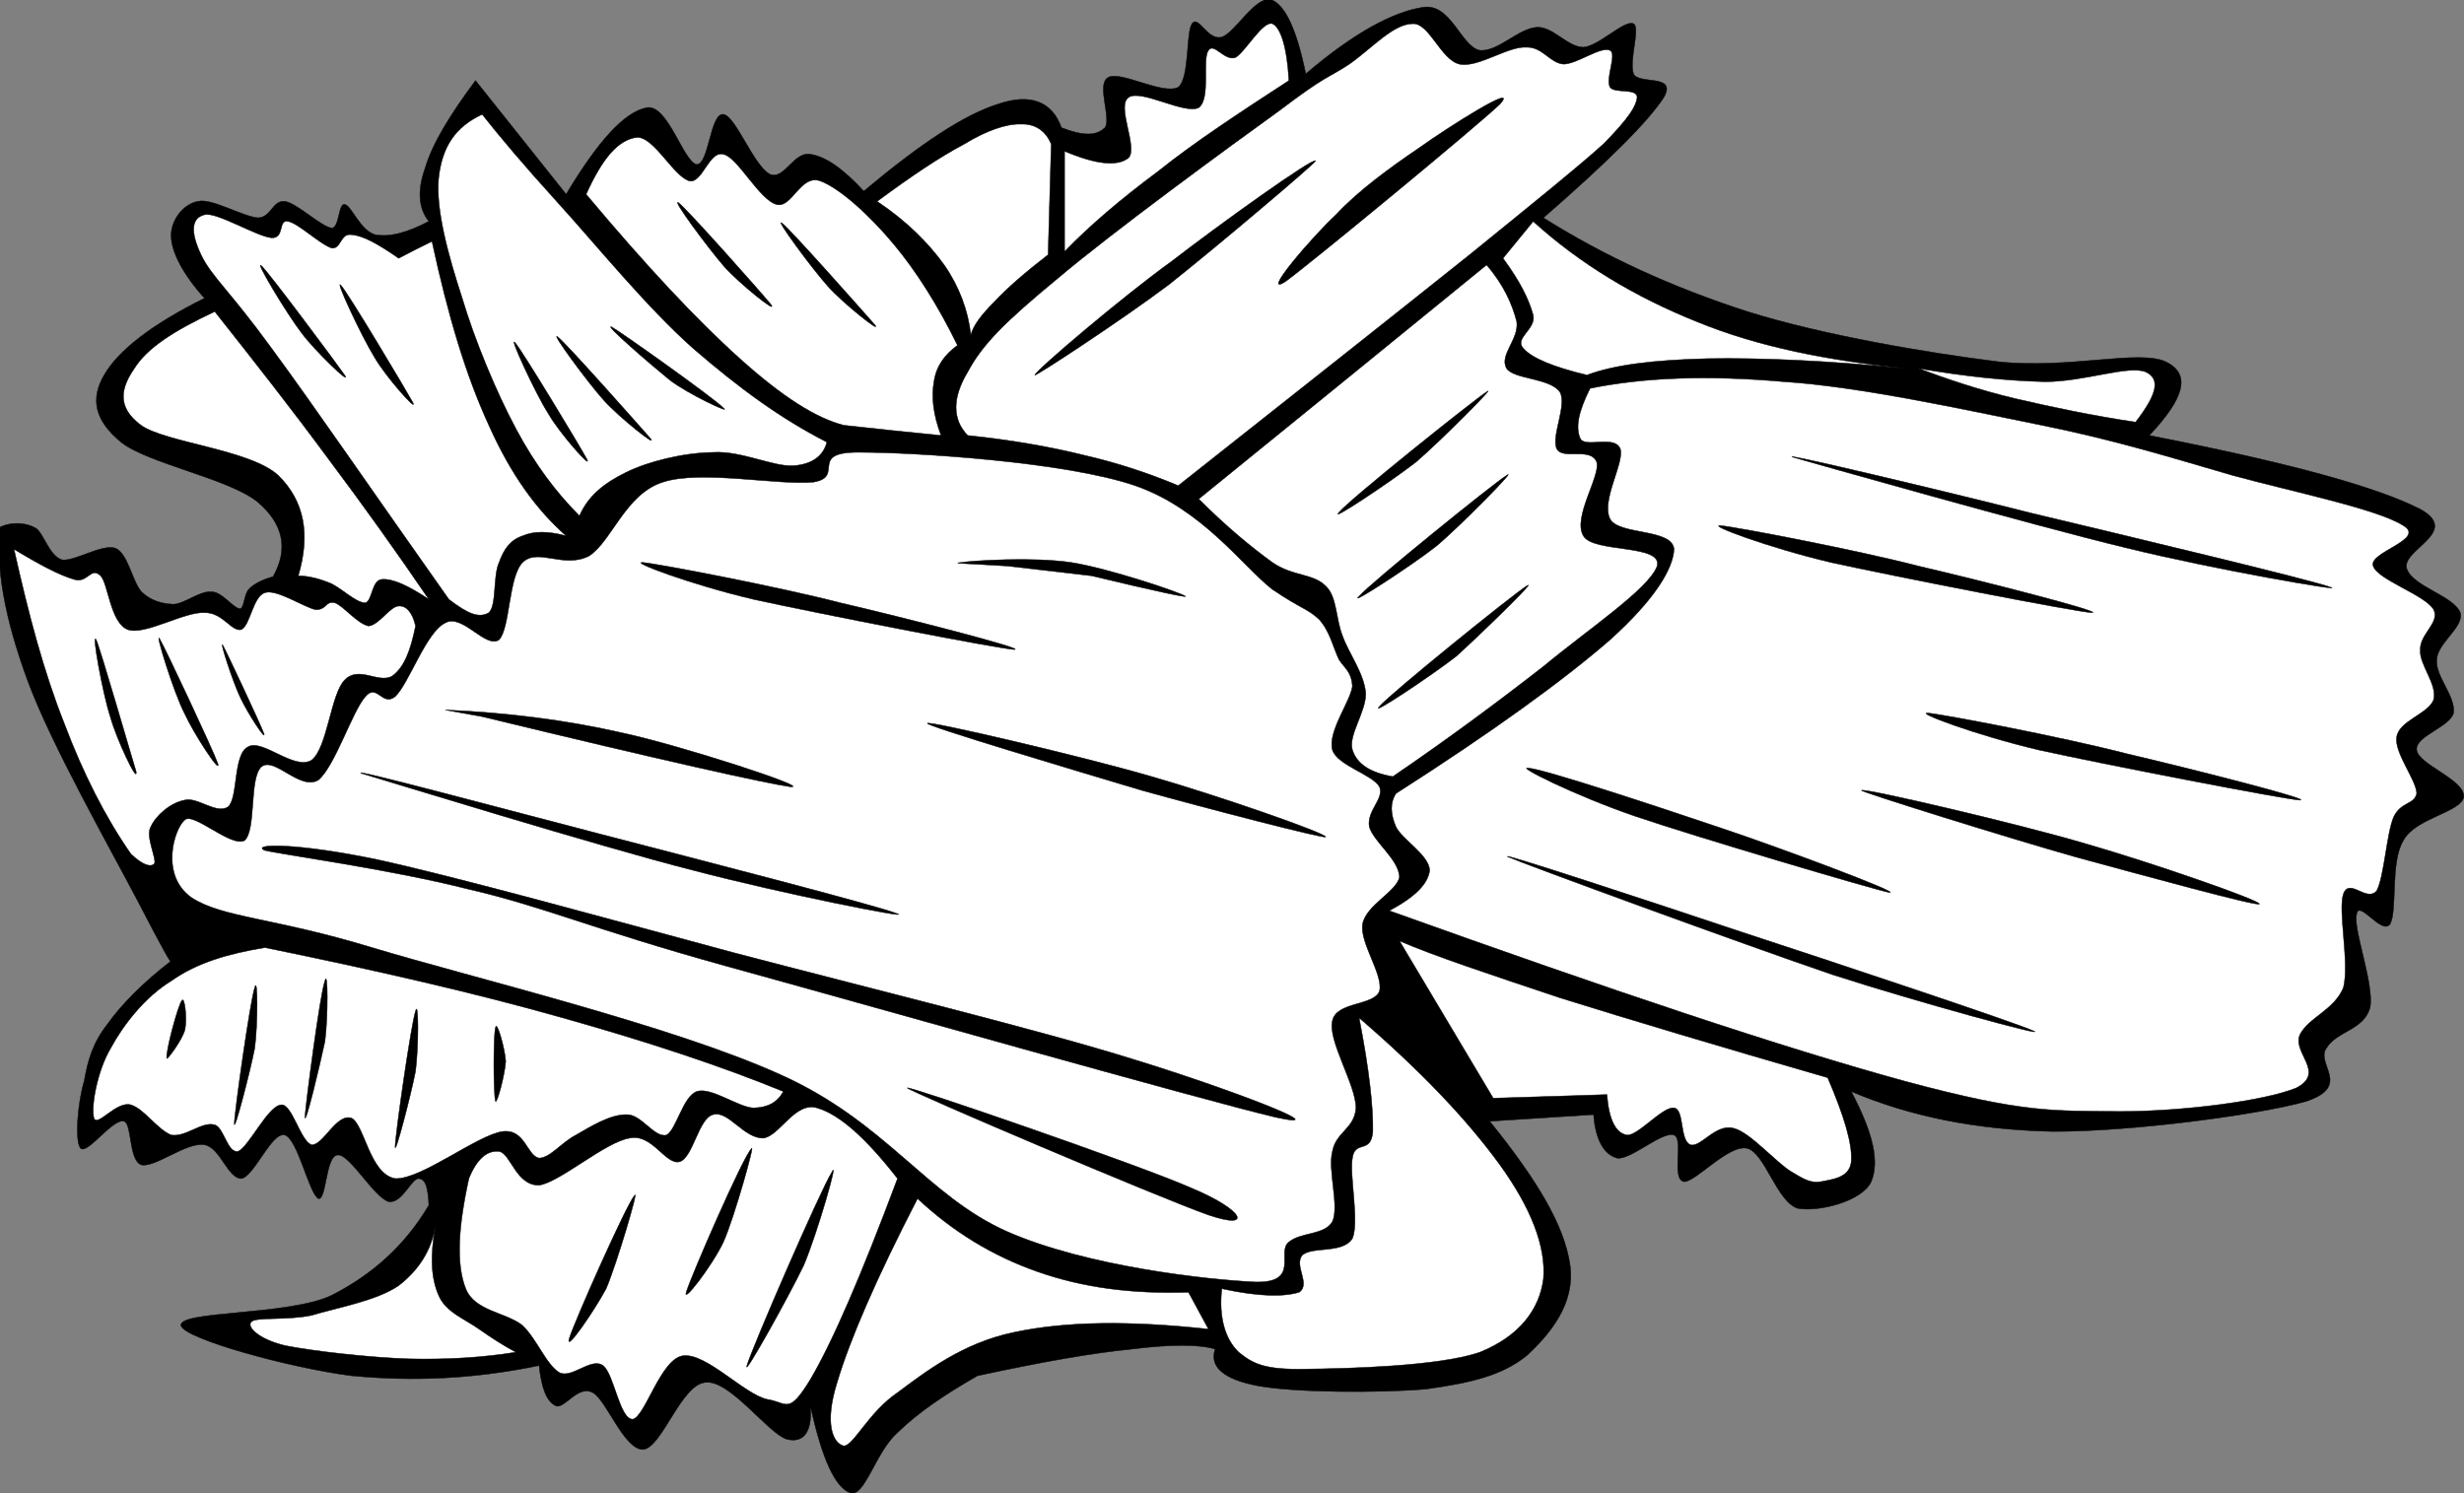 <?xml version="1.0" encoding="utf-8"?>
<!-- Generator: Adobe Illustrator 10.0, SVG Export Plug-In . SVG Version: 3.0.0 Build 77)  --><svg enable-background="new 0 0 199.688 121.028" height="121.028" i:pageBounds="0 792 612 0" i:rulerOrigin="0 0" i:viewOrigin="206 456" overflow="visible" space="preserve" viewBox="0 0 199.688 121.028" width="199.688" xmlns="http://www.w3.org/2000/svg" xmlns:a="http://ns.adobe.com/AdobeSVGViewerExtensions/3.0/" xmlns:graph="http://ns.adobe.com/Graphs/1.0/" xmlns:i="http://ns.adobe.com/AdobeIllustrator/10.0/" xmlns:x="http://ns.adobe.com/Extensibility/1.0/" xmlns:xlink="http://www.w3.org/1999/xlink">
  <rect x="0" y="0" width="199.688" height="121.028" fill="#808080" stroke="none"/>
  <g i:dimmedPercent="50" i:layer="yes" i:rgbTrio="#4F008000FFFF" id="Layer_1">
    <g>
      <path clip-rule="evenodd" d="     M22.122,46.744c-0.828,0.216-1.62,0.612-1.98,1.044c-0.36,0.396-0.36,1.512-0.684,1.548c-0.576-0.036-1.44-1.368-2.304-1.368     c-0.936-0.108-2.196,0.972-3.096,1.008c-1.008-0.036-1.872-0.324-2.592-1.008c-0.756-0.864-1.08-3.06-2.088-3.528     c-1.08-0.396-3.312,1.08-4.356,0.936c-1.08-0.36-1.476-2.196-2.16-2.592C2.07,42.352,0.99,42.28,0.018,42.711     c-0.36,3.24,0.324,7.272,2.196,12.384c1.872,5.148,6.84,13.896,8.928,17.893c1.98,3.814,2.844,5.398,2.736,4.895     c-2.304,1.766-4.032,3.529-5.184,5.148c-1.188,1.512-1.584,2.953-1.872,4.607C6.318,89.26,6.03,92.5,6.534,93.076     c0.576,0.504,2.592-2.449,3.528-2.197c0.648,0.252,0.36,3.098,1.368,3.529c1.116,0.287,3.672-1.873,5.148-1.621     c1.296,0.252,1.872,2.736,2.988,2.736c1.044-0.18,2.448-3.816,3.528-3.527c1.044,0.359,1.944,4.715,2.7,5.148     c0.684,0.215,0.576-3.602,1.62-3.529c0.972,0,2.844,3.348,4.068,3.781c1.116,0.18,1.836-1.873,2.448-1.873     c0.576,0.037,0.756,0.756,0.828,2.16c-1.944,3.275-4.572,5.615-7.884,7.309c-3.492,1.656-12.42,1.223-12.204,2.447     c0.252,1.08,8.928,3.457,13.824,4.068c4.896,0.469,9.828,0.287,15.192-0.828c0.216,1.836,0.576,2.881,1.368,3.275     c0.72,0.252,1.764-1.727,2.988-1.08c1.116,0.613,2.52,4.609,4.068,4.609c1.548-0.109,3.132-5.438,5.148-5.438     c1.944-0.143,5.04,4.176,6.516,4.609c1.368,0.324,2.052-0.576,1.908-2.701c0.936,4.32,2.016,6.625,3.24,7.057     c1.152,0.359,2.052-3.348,3.816-4.896c1.692-1.656,3.852-3.096,6.48-4.607c5.184-1.117,9.216-1.836,12.492-2.16     c3.168-0.396,5.472-0.396,6.768,0c-0.468,1.404,0.612,2.447,3.528,2.988c2.951,0.539,9.793,0.576,13.572,0.252     c3.6-0.504,6.119-1.08,8.137-2.701c1.906-1.764,3.959-4.211,3.527-7.344c-0.469-3.275-2.736-6.982-6.516-11.664l8.424-0.539     c0.143,2.016,0.828,3.24,1.908,3.527c1.08,0.18,3.635-2.195,4.607-1.871c0.828,0.324-0.252,3.527,0.791,3.779     c0.9,0.107,3.637-3.061,5.148-2.699c1.439,0.395,2.377,4.283,4.068,4.859c1.656,0.324,5.221-0.539,5.977-2.16     c0.684-1.656,0.143-3.959-1.621-7.309c4.752,2.018,10.08,3.098,16.273,3.24c6.264,0.037,16.703-1.332,20.627-2.447     c3.709-1.26,0.684-3.023,1.621-4.32c0.826-1.367,3.023-1.439,3.527-3.275c0.359-1.908-1.439-6.48-1.08-7.596     c0.18-1.152,2.053,1.764,2.699,0.828c0.613-1.08,0-5.006,1.08-6.77c0.973-1.836,4.645-2.268,4.896-3.527     c0.107-1.404-3.707-2.629-3.816-3.816c-0.143-1.116,2.664-1.836,2.988-2.988c0.18-1.368-1.477-2.952-1.367-4.32     c0.072-1.404,2.23-2.628,1.908-3.816c-0.541-1.368-3.781-2.088-4.32-3.528c-0.576-1.548,4.463-2.988,1.08-4.86     c-3.602-1.836-10.729-3.78-21.961-5.976c2.844-3.024,3.42-4.968,1.332-5.976c-2.16-1.008-7.883,0.612-13.572,0     c-5.76-0.72-14.111-2.124-20.34-4.068c-6.229-2.016-11.592-4.5-16.523-7.596c5.291-4.608,8.496-7.812,9.756-9.756     c1.115-1.944-2.016-1.008-2.447-1.908c-0.396-1.044,0.576-3.744,0-4.068c-0.721-0.36-2.773,1.8-4.068,1.908     c-1.332-0.036-2.449-1.692-3.781-1.62c-1.512,0.108-3.096,1.98-4.607,1.872c-1.547-0.324-2.34-3.852-4.607-3.492     c-2.377,0.36-5.545,2.016-9.504,5.4c-0.721-3.528-1.621-5.472-2.701-5.976c-1.295-0.54-2.987,2.628-4.103,2.988     c-1.152,0.324-1.908-1.836-2.412-1.08c-0.504,0.684-0.18,4.392-1.116,5.148c-1.26,0.648-4.68-1.368-5.688-0.792     c-0.972,0.576,0.288,3.276-0.252,4.068c-0.72,0.684-1.764,0.684-3.528,0c-0.756-2.124-2.52-2.808-5.148-1.908     c-2.736,0.864-6.228,3.168-10.872,7.056c-1.62-1.764-3.06-2.808-4.32-2.988c-1.368-0.252-2.088,2.088-3.276,1.62     c-1.332-0.684-2.772-4.716-3.78-4.86c-1.08-0.108-1.152,4.032-2.16,4.068c-1.116-0.252-2.34-4.932-4.068-4.608     c-1.8,0.36-3.924,2.7-6.516,7.02l-7.344-9.216c-2.088,2.808-3.492,5.112-4.068,7.056c-0.684,1.908-0.54,3.312,0.288,4.356     c-1.8,0.936-3.204,1.296-4.356,1.08c-1.224-0.36-1.908-2.34-2.448-2.448c-0.54-0.18-0.432,1.944-1.08,1.908     c-0.9-0.144-2.808-2.016-3.78-2.16c-1.008-0.108-1.08,1.26-2.16,1.332c-1.224-0.072-3.78-1.62-4.896-1.332     c-1.224,0.216-2.268,1.62-2.16,2.952c0.072,1.224,0.972,2.988,2.7,4.896c-4.356,2.16-7.02,4.284-8.136,6.228     c-1.116,1.908-0.792,3.672,1.368,5.436c2.124,1.728,8.892,2.988,11.124,4.896C22.986,42.496,23.382,44.547,22.122,46.744z" fill-rule="evenodd" i:knockout="Off" stroke="#000000" stroke-miterlimit="10" stroke-width="0.036"/>
      <path clip-rule="evenodd" d="     M30.15,76.803c-8.028-2.447-12.168-2.412-14.652-4.066c-2.52-1.801-1.404-5.508-0.54-6.266c0.684-0.719,3.744,2.232,4.86,1.656     c0.972-0.863,0.36-5.076,1.368-5.975c1.044-0.865,3.096,1.943,4.608,1.08c1.368-1.152,2.736-5.545,3.816-6.769     c0.936-1.116,1.368,0.828,2.412,0c1.116-1.044,2.52-5.256,4.068-5.976c1.368-0.792,3.276,2.124,4.356,1.368     c0.9-0.936,0.756-5.112,1.908-6.264c1.224-1.224,3.348,0.54,5.4-0.54c1.8-1.152,2.952-5.04,5.976-5.976     c3.06-1.008,9.396,0.288,12.204,0c2.592-0.432-0.54-2.484,3.816-2.412c4.32,0,16.596,0.756,22.248,2.7     c5.4,1.872,8.676,6.48,11.088,8.388c2.447,1.656,2.844,1.548,3.816,2.448c0.9,1.008,1.115,2.232,1.619,3.276     c0.504,0.756,1.008,0.972,1.08,2.16c-0.18,1.26-2.016,3.672-1.619,5.148c0.395,1.259,3.24,1.98,3.816,2.988     c0.395,1.008-1.045,1.908-0.828,3.24c0.359,1.225,2.375,2.627,2.447,4.068c-0.217,1.188-2.699,2.268-2.988,3.816     c-0.252,1.512,1.691,4.104,1.369,5.436c-0.469,1.223-3.492,0.828-3.816,2.412c-0.396,1.584,1.908,5.184,1.908,7.055     c-0.109,1.693-1.621,1.945-1.908,3.529c-0.396,1.512,0.576,4.428,0,5.688c-0.648,1.115-2.521,0.828-3.529,1.656     c-1.043,0.791,0.973,3.313-2.699,3.24c-3.924-0.18-13.68-1.26-20.088-4.068c-6.552-2.881-9.828-8.893-18.432-12.744     C54.414,83.104,38.25,79.252,30.15,76.803z" fill="#FFFFFF" fill-rule="evenodd" i:knockout="Off" stroke="#000000" stroke-miterlimit="10" stroke-width="0.036"/>
      <path clip-rule="evenodd" d="     M21.438,68.92c1.26,0.324,10.08,1.512,16.452,3.131c6.12,1.404,9.972,3.205,20.88,6.229     c11.124,3.061,38.772,10.908,44.603,12.275c5.438,1.189-4.175-2.447-11.483-4.68c-7.56-2.375-21.96-5.904-32.364-8.639     c-10.44-2.809-22.5-6.156-28.944-7.561C24.066,68.307,20.322,68.379,21.438,68.92z" fill-rule="evenodd" i:knockout="Off" stroke="#000000" stroke-miterlimit="10" stroke-width="0.036"/>
      <path clip-rule="evenodd" d="     M73.53,88.18c0.288,0.324,20.412,8.893,24.408,10.297c3.708,1.26,2.808-0.434-1.332-2.16     C92.394,94.443,73.314,87.891,73.53,88.18z" fill-rule="evenodd" i:knockout="Off" stroke="#000000" stroke-miterlimit="10" stroke-width="0.036"/>
      <path clip-rule="evenodd" d="     M29.322,62.691c1.368,0.396,19.44,5.977,26.856,7.848c7.236,1.908,17.712,3.961,16.56,3.529     c-1.44-0.613-16.812-4.572-24.156-6.48C41.238,65.68,28.062,62.152,29.322,62.691z" fill-rule="evenodd" i:knockout="Off" stroke="#000000" stroke-miterlimit="10" stroke-width="0.036"/>
      <path clip-rule="evenodd" d="     M39.078,58.083c14.832,3.6,22.968,5.401,24.984,5.688c1.836,0.145-8.892-3.348-13.572-4.356c-4.716-1.08-9.468-1.656-14.4-1.872     L39.078,58.083z" fill-rule="evenodd" i:knockout="Off" stroke="#000000" stroke-miterlimit="10" stroke-width="0.036"/>
      <path clip-rule="evenodd" d="     M75.15,58.624c-0.108,0.216,11.844,3.781,17.388,5.437c5.436,1.512,14.616,3.887,14.903,3.779     c0.072-0.289-8.711-3.348-14.111-4.896C87.786,61.324,75.294,58.408,75.15,58.624z" fill-rule="evenodd" i:knockout="Off" stroke="#000000" stroke-miterlimit="10" stroke-width="0.036"/>
      <path clip-rule="evenodd" d="     M82.206,52.647c-1.332-0.072-16.056-2.952-21.132-4.068c-5.184-1.224-10.116-3.096-8.964-2.988     c1.224,0.108,10.872,1.944,16.02,3.276C73.242,50.056,83.214,52.612,82.206,52.647z" fill-rule="evenodd" i:knockout="Off" stroke="#000000" stroke-miterlimit="10" stroke-width="0.036"/>
      <path clip-rule="evenodd" d="     M88.47,46.671c5.364,1.296,7.848,1.8,7.596,1.656c-0.36-0.288-6.228-2.268-9.252-2.736c-3.096-0.468-8.064-0.144-8.928,0     c-0.864,0.072,0.396,0.072,3.78,0.288L88.47,46.671z" fill-rule="evenodd" i:knockout="Off" stroke="#000000" stroke-miterlimit="10" stroke-width="0.036"/>
      <path clip-rule="evenodd" d="     M78.426,35.295c-1.26-1.296-1.26-3.06,0-5.148c1.188-2.232,3.024-4.068,7.308-7.596c4.284-3.636,13.824-10.62,17.928-13.572     c3.889-2.952,3.889-2.592,5.688-3.78c1.801-1.26,3.564-3.276,5.148-3.276c1.332-0.072,2.268,2.916,3.779,3.276     c1.512,0.324,3.924-1.476,5.438-1.368c1.295-0.036,1.871,1.26,2.986,1.368c1.117,0,3.025-1.476,3.781-1.116     c0.576,0.288-0.396,2.304,0,2.988c0.395,0.54,2.195,0.036,2.195,0.828c-0.072,0.684-0.611,1.62-2.736,3.78     c-2.34,2.088-5.076,4.284-10.836,8.964c-5.904,4.716-13.5,10.728-23.616,18.72c-2.232-0.936-4.752-1.8-7.56-2.448     C85.05,36.196,81.882,35.656,78.426,35.295z" fill="#FFFFFF" fill-rule="evenodd" i:knockout="Off" stroke="#000000" stroke-miterlimit="10" stroke-width="0.036"/>
      <path clip-rule="evenodd" d="     M83.862,30.399c0.108-0.396,7.092-6.336,11.088-9.216c3.816-2.952,11.591-8.532,11.664-8.136     c-0.143,0.288-8.135,7.056-11.916,10.044C90.81,26.008,83.826,30.58,83.862,30.399z" fill-rule="evenodd" i:knockout="Off" stroke="#000000" stroke-miterlimit="10" stroke-width="0.036"/>
      <path clip-rule="evenodd" d="     M108.27,17.404c1.801-1.944,4.428-3.852,6.768-5.436c2.197-1.584,8.209-5.4,6.518-3.528c-1.873,1.8-15.156,12.744-17.354,14.364     C102.041,24.208,106.361,19.167,108.27,17.404z" fill-rule="evenodd" i:knockout="Off" stroke="#000000" stroke-miterlimit="10" stroke-width="0.036"/>
      <path clip-rule="evenodd" d="     M120.475,21.472c1.402,1.62,2.088,3.204,2.447,4.608c0.18,1.44-1.439,2.7-0.828,3.78c0.611,0.9,3.492,0.756,4.32,1.908     c0.611,1.044-0.721,3.6-0.252,4.608c0.504,0.936,2.736-0.18,3.24,1.08c0.324,1.116-1.98,4.5-1.08,5.976     c0.791,1.404,6.443,0.648,5.977,2.448c-0.648,1.836-5.617,5.148-9.217,8.136c-3.6,2.808-7.668,5.832-12.205,8.928     c-1.871-0.324-2.916-1.043-3.275-2.16c-0.359-1.188,1.117-3.096,1.08-4.608c-0.145-1.62-1.367-3.204-1.871-4.608     c-0.576-1.44-0.434-3.168-1.369-4.068c-1.043-1.044-2.627-0.756-4.32-1.908c-1.727-1.26-3.671-2.844-5.975-5.148     C104.922,34.144,112.697,27.808,120.475,21.472z" fill="#FFFFFF" fill-rule="evenodd" i:knockout="Off" stroke="#000000" stroke-miterlimit="10" stroke-width="0.036"/>
      <path clip-rule="evenodd" d="     M108.521,41.523c0.936-1.116,10.801-9,11.953-9.756c0.936-0.72-3.744,3.996-5.725,5.688     C112.662,39.076,107.621,42.423,108.521,41.523z" fill-rule="evenodd" i:knockout="Off" stroke="#000000" stroke-miterlimit="10" stroke-width="0.036"/>
      <path clip-rule="evenodd" d="     M110.143,48.328c0.936-1.08,10.799-9.072,11.951-9.792c1.008-0.756-3.707,4.068-5.688,5.724     C114.354,45.879,109.17,49.228,110.143,48.328z" fill-rule="evenodd" i:knockout="Off" stroke="#000000" stroke-miterlimit="10" stroke-width="0.036"/>
      <path clip-rule="evenodd" d="     M111.799,57.255c0.971-1.116,10.727-9,11.916-9.756c1.043-0.72-3.816,3.996-5.689,5.688     C115.938,54.808,110.898,58.156,111.799,57.255z" fill-rule="evenodd" i:knockout="Off" stroke="#000000" stroke-miterlimit="10" stroke-width="0.036"/>
      <path clip-rule="evenodd" d="     M128.861,31.479c4.428-0.9,9.541-1.08,15.732-0.54c6.121,0.396,14.652,2.268,20.881,3.528c6.047,1.224,10.512,2.628,15.479,4.068     c4.896,1.332,11.773,2.736,13.824,4.068c1.873,1.116-2.879,2.16-2.447,3.276c0.359,1.116,4.211,2.34,4.896,3.528     c0.539,1.044-1.117,1.98-1.08,3.24c-0.109,1.224,1.404,2.808,1.08,4.068c-0.434,1.152-2.773,1.692-2.988,2.988     c-0.252,1.26,1.584,3.492,1.619,4.609c-0.215,0.936-1.26,0.646-1.871,1.906c-0.576,1.369-0.756,4.789-1.369,5.977     c-0.828,0.973-2.195-1.08-2.699,0.252c-0.469,1.332,0.504,5.58,0,7.596c-0.756,1.836-2.809,2.412-3.527,3.816     c-0.648,1.477,2.123,3.061-0.289,4.32c-2.557,1.043-9.107,1.908-14.363,1.908c-5.328-0.072-7.596,0.18-17.352-2.449     c-9.973-2.734-23.725-7.344-41.797-13.822c2.088-1.117,3.133-2.16,3.275-3.277c-0.072-1.26-2.23-2.484-2.734-3.527     c-0.469-1.08-0.469-1.98,0-2.699c7.883-5.041,13.535-9.145,17.352-12.457c3.707-3.348,5.111-5.796,5.184-7.344     c-0.145-1.692-4.465-1.116-5.184-2.448c-0.756-1.476,1.188-4.572,0.828-5.688c-0.469-1.152-2.844-0.036-3.24-0.828     C127.674,34.647,127.891,33.423,128.861,31.479z" fill="#FFFFFF" fill-rule="evenodd" i:knockout="Off" stroke="#000000" stroke-miterlimit="10" stroke-width="0.036"/>
      <path clip-rule="evenodd" d="     M122.238,69.459c1.295,0.576,19.08,7.092,26.279,9.541c7.129,2.303,17.424,5.076,16.309,4.572     c-1.369-0.648-16.523-5.689-23.688-8.029C133.938,73.131,121.014,68.883,122.238,69.459z" fill-rule="evenodd" i:knockout="Off" stroke="#000000" stroke-miterlimit="10" stroke-width="0.036"/>
      <path clip-rule="evenodd" d="     M145.314,37.06c1.26,0.36,19.656,5.58,27,7.344c7.307,1.8,17.748,3.564,16.596,3.204c-1.477-0.576-16.885-4.248-24.264-6.012     C157.266,39.724,144.018,36.592,145.314,37.06z" fill-rule="evenodd" i:knockout="Off" stroke="#000000" stroke-miterlimit="10" stroke-width="0.036"/>
      <path clip-rule="evenodd" d="     M169.541,49.66c-1.332-0.072-16.055-2.952-21.131-4.068c-5.184-1.224-10.117-3.096-8.965-2.988     c1.225,0.108,10.873,1.944,16.021,3.276C160.578,47.067,170.551,49.624,169.541,49.66z" fill-rule="evenodd" i:knockout="Off" stroke="#000000" stroke-miterlimit="10" stroke-width="0.036"/>
      <path clip-rule="evenodd" d="     M186.391,64.852c-1.297-0.072-16.129-2.951-21.168-4.068c-5.186-1.224-10.117-3.096-8.965-2.988     c1.225,0.108,10.873,1.944,16.02,3.277C177.354,62.26,187.434,64.816,186.391,64.852z" fill-rule="evenodd" i:knockout="Off" stroke="#000000" stroke-miterlimit="10" stroke-width="0.036"/>
      <path clip-rule="evenodd" d="     M153.125,72.34c-1.295-0.252-15.768-4.537-20.627-6.191c-4.932-1.693-9.793-4.141-8.604-3.889     c1.223,0.072,10.584,3.168,15.588,4.859C144.449,68.775,154.135,72.412,153.125,72.34z" fill-rule="evenodd" i:knockout="Off" stroke="#000000" stroke-miterlimit="10" stroke-width="0.036"/>
      <path clip-rule="evenodd" d="     M150.857,64.061c-0.107,0.107,11.881,3.852,17.352,5.398c5.438,1.477,14.617,3.996,14.904,3.816     c0.072-0.287-8.711-3.348-14.111-4.896C163.529,66.76,151.002,63.844,150.857,64.061z" fill-rule="evenodd" i:knockout="Off" stroke="#000000" stroke-miterlimit="10" stroke-width="0.036"/>
      <path clip-rule="evenodd" d="     M124.254,17.944l-2.447,2.988c1.402,1.908,2.088,3.312,2.447,4.608c0.252,1.152-1.584,1.872-0.793,2.7     c0.686,0.792,2.449,1.512,5.148,2.16c2.197-0.828,5.4-1.224,9.756-1.332c4.285-0.072,9.576,0.144,16.021,0.792     c-6.229-0.648-11.846-1.728-16.85-3.78C132.498,24.063,128.07,21.399,124.254,17.944z" fill="#FFFFFF" fill-rule="evenodd" i:knockout="Off" stroke="#000000" stroke-miterlimit="10" stroke-width="0.036"/>
      <path clip-rule="evenodd" d="     M155.467,29.859c3.779,0.648,7.164,1.008,10.295,1.08c3.133,0,6.768-1.368,8.137-0.792c1.223,0.576,0.9,1.836-0.828,4.068     c-3.6-0.54-6.805-1.224-9.756-1.908C160.289,31.587,157.807,30.724,155.467,29.859z" fill="#FFFFFF" fill-rule="evenodd" i:knockout="Off" stroke="#000000" stroke-miterlimit="10" stroke-width="0.036"/>
      <path clip-rule="evenodd" d="     M113.418,76.264l7.596,12.744l9.217-0.289c0.143,1.945,0.684,3.133,1.619,3.277c0.865,0.107,2.916-2.34,3.816-2.197     c0.863,0.109,0.432,2.629,1.332,2.988c0.828,0.252,2.053-1.764,3.527-1.332c1.297,0.324,3.385,2.736,4.609,3.492     c1.08,0.648,1.619,0.973,2.447,0.828c0.791-0.18,2.305-0.252,2.447-1.619c0.109-1.441-0.576-3.709-1.908-6.805     c-8.711-2.52-15.947-4.68-21.707-6.48C120.617,78.928,116.334,77.523,113.418,76.264z" fill="#FFFFFF" fill-rule="evenodd" i:knockout="Off" stroke="#000000" stroke-miterlimit="10" stroke-width="0.036"/>
      <path clip-rule="evenodd" d="     M110.143,82.492c5.146,4.428,8.818,8.352,11.412,11.916c2.52,3.492,3.744,6.623,3.527,9.252     c-0.324,2.484-1.943,4.643-5.148,5.939c-3.313,1.152-10.836,1.332-14.111,1.367c-3.348,0.072-4.285-0.432-5.437-1.367     c-1.116-1.08-1.62-2.844-1.368-5.148c3.132,0.684,5.076,0.648,6.263,0.289c0.973-0.648-0.432-2.16,0.252-2.988     c0.756-0.756,3.277-0.107,4.068-1.369c0.576-1.367-0.252-5.111,0-6.516c0.217-1.512,1.512-0.287,1.656-2.16     C111.293,89.764,110.971,86.74,110.143,82.492z" fill="#FFFFFF" fill-rule="evenodd" i:knockout="Off" stroke="#000000" stroke-miterlimit="10" stroke-width="0.036"/>
      <path clip-rule="evenodd" d="     M37.998,95.523c-0.864,3.924-1.044,6.947-0.252,8.928c0.72,1.836,3.276,1.908,4.608,2.988c1.188,1.152,1.908,3.168,2.988,3.816     c1.008,0.504,2.556-1.26,3.528-0.576c0.9,0.684,1.332,4.355,2.412,4.355c1.008-0.215,2.268-4.896,4.068-5.148     c1.872-0.252,4.932,3.098,6.804,3.529c1.656,0.252,1.728,1.332,3.528-1.621c1.8-3.059,4.104-8.387,7.056-16.271     c-2.556-3.275-4.68-5.184-6.516-5.725c-1.8-0.539-3.024,2.27-4.356,2.449c-1.584,0.035-2.844-2.268-4.068-1.908     c-1.188,0.287-1.62,3.455-2.7,3.816c-1.152,0.324-2.232-2.305-4.068-1.908c-1.944,0.287-5.688,3.6-7.344,3.816     c-1.872,0.035-2.304-2.594-3.24-2.736C39.51,93.219,38.646,93.904,37.998,95.523z" fill="#FFFFFF" fill-rule="evenodd" i:knockout="Off" stroke="#000000" stroke-miterlimit="10" stroke-width="0.036"/>
      <path clip-rule="evenodd" d="     M55.638,104.668c0.396-1.297,4.608-10.98,5.256-11.557c0.36-0.684-1.368,5.545-2.268,7.561     C57.726,102.58,55.206,105.855,55.638,104.668z" fill-rule="evenodd" i:knockout="Off" stroke="#000000" stroke-miterlimit="10" stroke-width="0.036"/>
      <path clip-rule="evenodd" d="     M60.534,110.68c0.396-1.404,5.976-14.256,6.876-15.66c0.612-1.332-1.116,4.787-2.268,7.523     C63.846,105.244,60.174,111.795,60.534,110.68z" fill-rule="evenodd" i:knockout="Off" stroke="#000000" stroke-miterlimit="10" stroke-width="0.036"/>
      <path clip-rule="evenodd" d="     M46.134,108.484c0.432-1.404,4.644-10.873,5.292-11.594c0.396-0.684-1.44,5.545-2.304,7.561     C48.114,106.324,45.774,109.707,46.134,108.484z" fill-rule="evenodd" i:knockout="Off" stroke="#000000" stroke-miterlimit="10" stroke-width="0.036"/>
      <path clip-rule="evenodd" d="     M74.358,97.145c-3.384,6.551-5.508,11.52-6.516,14.902c-1.044,3.313-0.36,4.934,0.54,5.148c0.792,0,2.016-2.736,4.356-4.32     c2.232-1.656,5.256-4.031,9.468-4.895c4.248-0.9,9.396-0.938,15.732-0.252l-1.62-2.988c-4.572,0.143-8.496-0.361-12.204-1.656     C80.406,101.787,77.202,99.807,74.358,97.145z" fill="#FFFFFF" fill-rule="evenodd" i:knockout="Off" stroke="#000000" stroke-miterlimit="10" stroke-width="0.036"/>
      <path clip-rule="evenodd" d="     M35.298,99.303c-0.324,2.053-1.368,3.637-2.988,4.896c-1.764,1.225-5.04,1.801-7.056,2.412c-2.016,0.432-4.572,0.107-4.896,0.541     c-0.36,0.359,0.504,1.367,2.736,1.908c2.124,0.432,6.768,0.971,10.044,1.078c3.132,0.072,5.976-0.107,8.676-0.539     c-1.008-0.539-1.908-1.115-2.988-1.871c-1.152-0.828-2.7-1.369-3.276-2.736C34.902,103.516,34.866,101.715,35.298,99.303z" fill="#FFFFFF" fill-rule="evenodd" i:knockout="Off" stroke="#000000" stroke-miterlimit="10" stroke-width="0.036"/>
      <path clip-rule="evenodd" d="     M21.474,76.803c-3.024,0.504-5.508,1.225-7.596,2.701c-2.124,1.295-3.888,3.564-4.896,5.436c-1.116,1.873-1.62,4.789-1.368,5.688     c0.288,0.756,1.8-1.404,2.988-1.08c1.08,0.324,2.124,1.98,3.276,2.449c1.224,0.18,2.448-1.117,3.528-0.828     c0.756,0.252,1.008,2.268,1.872,2.16c0.9-0.361,2.448-3.744,3.528-3.781c0.864-0.07,1.548,2.953,2.448,3.24     c0.936,0.072,2.016-2.592,3.24-2.16c1.044,0.541,1.476,4.537,3.528,4.896c2.088,0.107,6.66-3.527,8.712-3.816     c1.836-0.215,1.944,1.945,2.952,2.16c0.936-0.035,1.8-1.26,2.988-1.871c1.188-0.684,2.736-1.656,4.068-1.656     c1.224-0.072,2.268,1.908,3.276,1.656c0.792-0.432,1.332-3.133,2.448-3.529c1.152-0.395,3.384,1.297,4.608,1.332     c1.152-0.035,1.908-0.432,2.412-1.332c-5.004-2.051-10.872-3.996-17.892-5.975C38.466,80.477,30.618,78.676,21.474,76.803z" fill="#FFFFFF" fill-rule="evenodd" i:knockout="Off" stroke="#000000" stroke-miterlimit="10" stroke-width="0.036"/>
      <path clip-rule="evenodd" d="     M18.99,91.096c0-0.9,1.296-10.045,1.656-11.053c0.252-1.043,0.252,2.988,0,4.896C20.286,86.813,18.99,91.779,18.99,91.096z" fill-rule="evenodd" i:knockout="Off" stroke="#000000" stroke-miterlimit="10" stroke-width="0.036"/>
      <path clip-rule="evenodd" d="     M24.714,90.555c0.036-0.898,1.224-10.043,1.62-11.051c0.252-1.045,0.252,2.988,0,4.896C25.938,86.271,24.75,91.24,24.714,90.555z     " fill-rule="evenodd" i:knockout="Off" stroke="#000000" stroke-miterlimit="10" stroke-width="0.036"/>
      <path clip-rule="evenodd" d="     M32.022,92.967c0-0.936,1.296-9.971,1.656-11.016c0.252-1.008,0.252,2.881,0,4.861C33.318,88.684,32.022,93.652,32.022,92.967z" fill-rule="evenodd" i:knockout="Off" stroke="#000000" stroke-miterlimit="10" stroke-width="0.036"/>
      <path clip-rule="evenodd" d="     M40.158,89.26c-0.18-0.541-0.18-5.4,0-5.977c0.108-0.611,0.756,1.693,0.828,2.736C40.914,87.135,40.266,89.512,40.158,89.26z" fill-rule="evenodd" i:knockout="Off" stroke="#000000" stroke-miterlimit="10" stroke-width="0.036"/>
      <path clip-rule="evenodd" d="     M13.518,85.768c-0.108-0.504,0.9-4.283,1.224-4.68c0.216-0.359,0.432,1.439,0.252,2.34     C14.814,84.256,13.446,86.055,13.518,85.768z" fill-rule="evenodd" i:knockout="Off" stroke="#000000" stroke-miterlimit="10" stroke-width="0.036"/>
      <path clip-rule="evenodd" d="     M10.602,69.207c-2.052-2.951-3.852-6.479-5.4-10.583c-1.656-4.176-2.88-8.784-4.068-14.112c2.016,1.224,3.636,2.088,4.86,2.448     c1.116,0.36,1.368-1.08,2.16-0.288c0.612,0.612,0.792,3.816,2.196,4.356c1.368,0.504,4.608-1.476,6.228-1.368     c1.476-0.036,2.196,1.584,2.988,1.368c0.72-0.36,0.936-2.7,1.908-2.988c0.9-0.324,3.132,1.152,4.068,1.368     c0.936,0.072,0.828-0.756,1.62-0.54c0.72,0.288,1.764,1.656,2.7,1.872c0.864-0.072,1.728-1.584,2.448-1.62     c0.612-0.036,1.116,0.504,1.368,1.62c-0.396,1.944-0.9,3.348-1.908,4.068c-1.116,0.612-2.664-0.864-3.816,0.288     c-1.152,1.116-1.404,5.508-2.7,6.516c-1.404,0.865-3.996-1.764-5.148-1.08c-1.224,0.576-0.792,4.14-1.62,4.859     c-0.936,0.648-2.484-0.826-3.528-0.539c-1.152,0.217-2.34,1.26-2.736,2.16c-0.468,0.756,0.504,2.627,0.288,2.988     C12.222,70.324,11.538,70.107,10.602,69.207z" fill="#FFFFFF" fill-rule="evenodd" i:knockout="Off" stroke="#000000" stroke-miterlimit="10" stroke-width="0.036"/>
      <path clip-rule="evenodd" d="     M7.794,51.855c0.36,0.792,2.88,9.54,3.24,10.691c0.144,1.045-1.62-2.699-2.088-4.427C8.334,56.284,7.398,51.1,7.794,51.855z" fill-rule="evenodd" i:knockout="Off" stroke="#000000" stroke-miterlimit="10" stroke-width="0.036"/>
      <path clip-rule="evenodd" d="     M12.942,51.784c0.432,0.72,4.32,9,4.716,10.117c0.252,0.936-1.944-2.413-2.7-4.069C14.058,56.104,12.51,51.028,12.942,51.784z" fill-rule="evenodd" i:knockout="Off" stroke="#000000" stroke-miterlimit="10" stroke-width="0.036"/>
      <path clip-rule="evenodd" d="     M18.054,52.288c0.288,0.504,3.024,6.336,3.348,7.2c0.144,0.576-1.332-1.692-1.908-2.916C18.846,55.24,17.766,51.82,18.054,52.288     z" fill-rule="evenodd" i:knockout="Off" stroke="#000000" stroke-miterlimit="10" stroke-width="0.036"/>
      <path clip-rule="evenodd" d="     M32.31,20.932c-1.656-1.152-2.88-1.836-3.816-1.908c-0.936-0.144-0.828,1.188-1.62,1.08c-0.972-0.324-2.7-2.016-3.528-2.16     c-0.828-0.18-0.252,1.368-1.332,1.332c-1.224-0.108-4.464-2.124-5.436-1.872c-1.044,0.252-1.188,1.332-0.288,3.24     c0.864,1.8,2.268,2.844,5.724,7.596c3.42,4.644,8.028,11.376,14.364,20.34c1.548,1.188,2.448,1.548,3.24,1.08     c0.648-0.612,0.324-2.988,0.828-4.068c0.396-1.116,0.936-1.836,1.908-2.16c0.936-0.396,2.016-0.396,3.528,0     c-2.376-2.088-4.464-4.932-6.264-8.964c-1.872-4.068-3.312-8.892-4.608-14.904C34.11,19.996,33.21,20.463,32.31,20.932z" fill="#FFFFFF" fill-rule="evenodd" i:knockout="Off" stroke="#000000" stroke-miterlimit="10" stroke-width="0.036"/>
      <path clip-rule="evenodd" d="     M21.186,21.543c0.576,0.504,6.12,7.956,6.768,8.892c0.504,0.828-2.412-1.98-3.492-3.42     C23.238,25.432,20.574,20.968,21.186,21.543z" fill-rule="evenodd" i:knockout="Off" stroke="#000000" stroke-miterlimit="10" stroke-width="0.036"/>
      <path clip-rule="evenodd" d="     M27.63,23.127c0.576,0.612,5.256,8.46,5.832,9.504c0.432,0.864-2.232-2.124-3.132-3.708C29.286,27.231,27.09,22.516,27.63,23.127     z" fill-rule="evenodd" i:knockout="Off" stroke="#000000" stroke-miterlimit="10" stroke-width="0.036"/>
      <path clip-rule="evenodd" d="     M17.406,25.251c-3.384,1.584-5.508,2.988-6.516,4.608c-1.044,1.512-1.512,3.096,0.54,4.608c1.944,1.404,8.892,1.98,11.124,4.068     c2.088,2.052,2.628,4.716,1.62,8.136c0.684,0,1.548,0.18,2.448,0.54c0.936,0.324,2.124,1.62,2.988,1.656     c0.576-0.18,0.504-1.836,1.332-1.908c0.864-0.072,2.088,0.468,3.816,1.62c-2.556-3.744-5.22-7.488-8.136-11.376     C23.706,33.244,20.682,29.392,17.406,25.251z" fill="#FFFFFF" fill-rule="evenodd" i:knockout="Off" stroke="#000000" stroke-miterlimit="10" stroke-width="0.036"/>
      <path clip-rule="evenodd" d="     M46.962,41.812c-1.836-1.836-3.6-4.14-5.148-7.056c-1.62-3.024-3.348-7.2-4.356-10.584c-1.152-3.528-2.16-7.236-1.908-9.756     c0.288-2.556,1.368-4.14,3.528-5.148c1.296,1.656,3.384,4.14,6.264,7.308s7.092,8.352,10.836,11.664     c3.708,3.204,7.092,5.688,10.836,7.596c-0.288,1.116-1.188,1.8-2.7,1.908c-1.656,0.108-4.248-1.224-6.516-1.08     c-2.412,0.036-5.22,0.72-7.056,1.62C48.906,39.184,47.646,40.228,46.962,41.812z" fill="#FFFFFF" fill-rule="evenodd" i:knockout="Off" stroke="#000000" stroke-miterlimit="10" stroke-width="0.036"/>
      <path clip-rule="evenodd" d="     M45.198,27.304c0.648,0.468,6.768,7.38,7.524,8.244c0.612,0.792-2.592-1.764-3.78-3.096C47.61,30.976,44.55,26.799,45.198,27.304     z" fill-rule="evenodd" i:knockout="Off" stroke="#000000" stroke-miterlimit="10" stroke-width="0.036"/>
      <path clip-rule="evenodd" d="     M41.742,27.771c0.576,0.648,5.256,8.388,5.832,9.468c0.432,0.864-2.232-2.124-3.132-3.708     C43.398,31.912,41.202,27.124,41.742,27.771z" fill-rule="evenodd" i:knockout="Off" stroke="#000000" stroke-miterlimit="10" stroke-width="0.036"/>
      <path clip-rule="evenodd" d="     M49.59,26.512c0.72,0.396,8.172,5.688,9.036,6.552c0.756,0.576-2.916-1.152-4.356-2.268     C52.758,29.572,48.798,26.151,49.59,26.512z" fill-rule="evenodd" i:knockout="Off" stroke="#000000" stroke-miterlimit="10" stroke-width="0.036"/>
      <path clip-rule="evenodd" d="     M104.453,6.532c-0.143-2.736-0.684-4.32-1.332-4.608c-0.791-0.252-2.16,2.232-2.987,2.736c-0.9,0.324-1.764-1.26-2.196-0.576     c-0.54,0.72,0.216,3.888-0.792,4.644c-1.152,0.576-4.716-1.548-5.688-0.828c-1.008,0.684,0.792,4.068,0,4.896     c-0.9,0.72-2.628,0.54-5.184-0.54v8.136c2.016-2.088,4.5-4.212,7.596-6.516C96.894,11.463,100.422,9.16,104.453,6.532z" fill="#FFFFFF" fill-rule="evenodd" i:knockout="Off" stroke="#000000" stroke-miterlimit="10" stroke-width="0.036"/>
      <path clip-rule="evenodd" d="     M68.382,34.468c-2.232-0.576-4.896-2.232-8.424-5.4c-3.528-3.168-7.632-7.56-12.456-13.32c1.332-2.952,2.592-4.392,4.068-4.608     c1.404-0.144,3.024,3.204,4.32,3.528c1.044,0.18,1.584-2.484,2.736-2.16c1.152,0.216,2.916,3.708,4.32,4.068     c1.224,0.324,1.944-2.484,3.528-1.908c1.584,0.576,4.032,2.808,5.976,5.148c1.8,2.16,3.564,4.932,5.148,8.172     c-1.044,0.756-1.728,1.692-1.908,2.952c-0.216,1.224-0.072,2.628,0.576,4.356C73.638,35.043,71.01,34.755,68.382,34.468z" fill="#FFFFFF" fill-rule="evenodd" i:knockout="Off" stroke="#000000" stroke-miterlimit="10" stroke-width="0.036"/>
      <path clip-rule="evenodd" d="     M54.99,16.432c0.684,0.504,6.696,7.272,7.488,8.244c0.612,0.864-2.592-1.728-3.78-3.06C57.33,20.032,54.378,16.036,54.99,16.432z     " fill-rule="evenodd" i:knockout="Off" stroke="#000000" stroke-miterlimit="10" stroke-width="0.036"/>
      <path clip-rule="evenodd" d="     M63.378,18.087c0.648,0.468,6.768,7.38,7.524,8.244c0.612,0.792-2.592-1.764-3.78-3.096C65.79,21.76,62.73,17.583,63.378,18.087z     " fill-rule="evenodd" i:knockout="Off" stroke="#000000" stroke-miterlimit="10" stroke-width="0.036"/>
      <path clip-rule="evenodd" d="     M78.678,27.16c-0.216-1.98-0.936-3.924-2.16-5.688c-1.296-1.8-3.06-3.564-5.436-5.148c2.772-2.052,5.076-3.6,7.056-4.644     c1.836-1.116,3.42-1.656,4.608-1.62c1.116-0.036,1.98,0.504,2.448,1.62l-0.252,8.964c-1.908,1.476-3.312,2.7-4.356,3.816     C79.542,25.503,78.858,26.404,78.678,27.16z" fill="#FFFFFF" fill-rule="evenodd" i:knockout="Off" stroke="#000000" stroke-miterlimit="10" stroke-width="0.036"/>
    </g>
  </g>
</svg>
